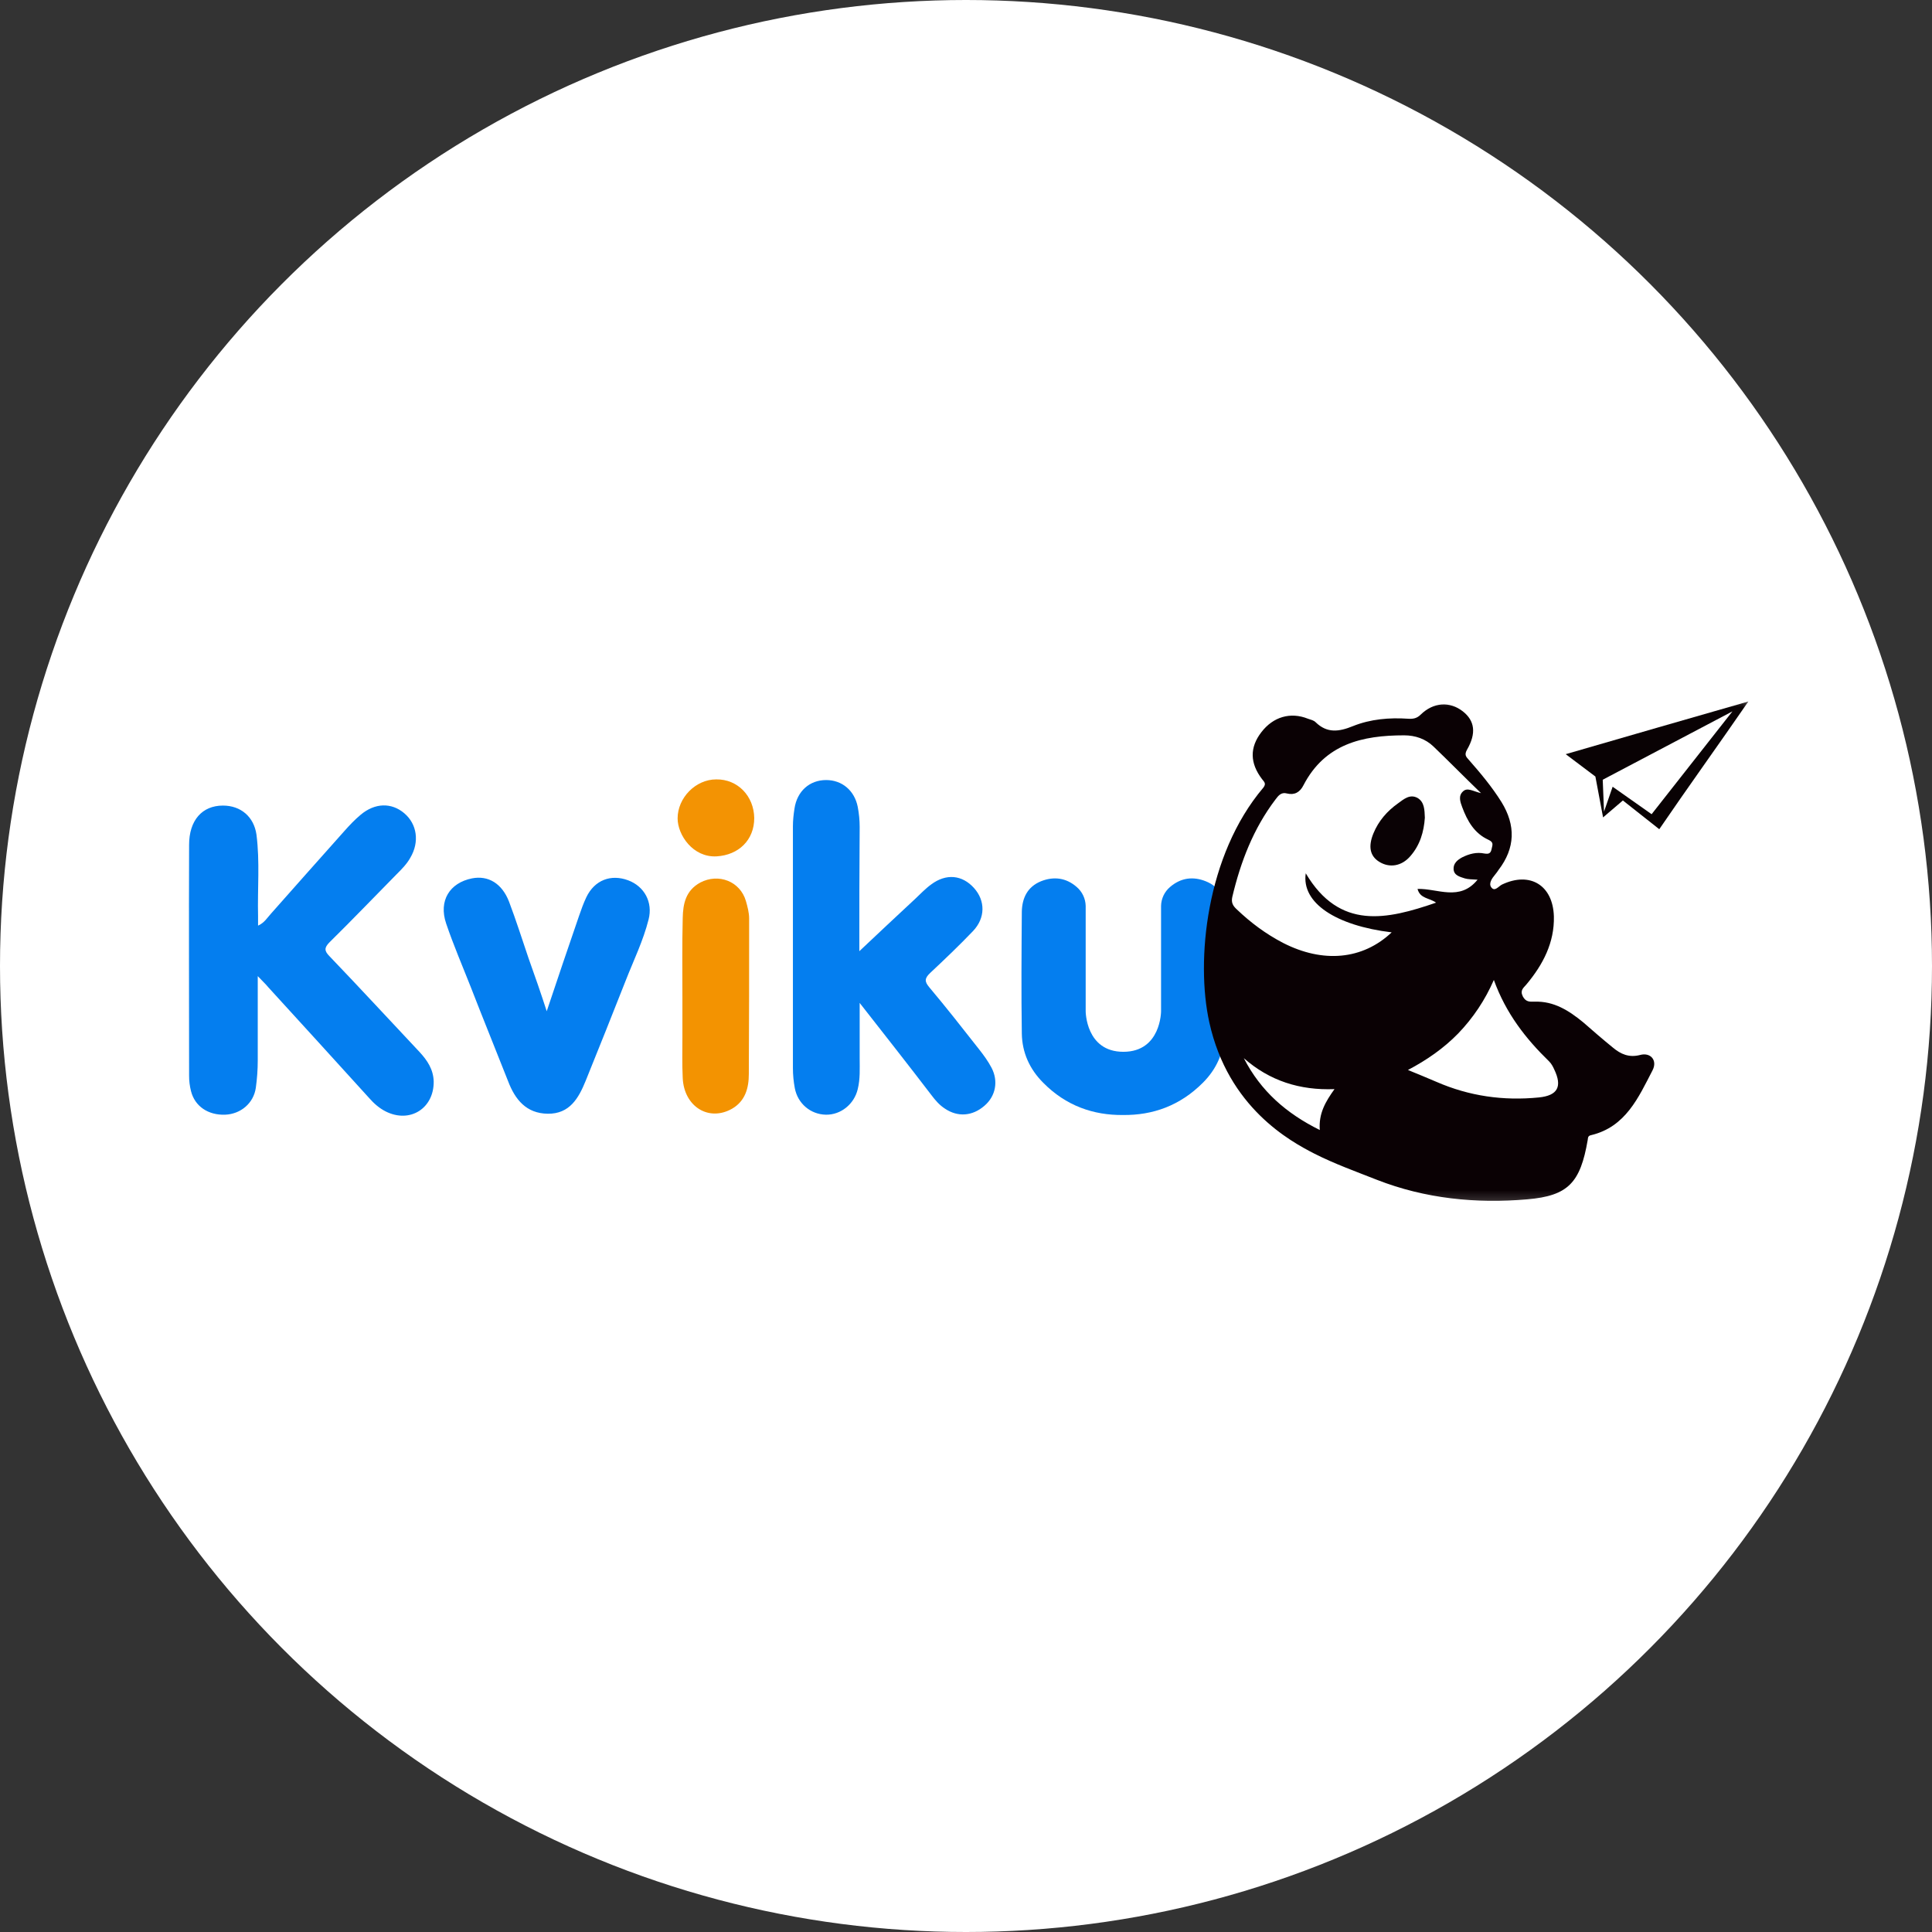 <svg width="56" height="56" viewBox="0 0 56 56" fill="none" xmlns="http://www.w3.org/2000/svg">
  <rect x="0" y="0" width="56" height="56" fill="#333333" stroke="none"/>
  <circle cx="28" cy="28" r="28" fill="white" />
  <mask id="mask0_527_1177" style="mask-type:luminance" maskUnits="userSpaceOnUse" x="5" y="20" width="46" height="16">
    <path d="M51 20H5V35.443H51V20Z" fill="white" />
  </mask>
  <g mask="url(#mask0_527_1177)">
    <path
      d="M7.471 28.293V30.736C7.471 31.005 7.452 31.264 7.415 31.532C7.35 31.977 6.98 32.291 6.527 32.31C6.036 32.328 5.647 32.069 5.536 31.625C5.499 31.48 5.48 31.33 5.481 31.18C5.481 28.95 5.472 26.719 5.481 24.489C5.481 23.776 5.86 23.35 6.462 23.35C6.98 23.35 7.36 23.674 7.434 24.193C7.535 24.979 7.461 25.766 7.48 26.553V26.83C7.665 26.747 7.748 26.599 7.85 26.488C8.563 25.683 9.276 24.878 9.988 24.081C10.136 23.915 10.284 23.758 10.451 23.619C10.867 23.267 11.349 23.258 11.719 23.573C12.089 23.887 12.163 24.405 11.895 24.859C11.793 25.044 11.645 25.192 11.497 25.34C10.849 25.997 10.21 26.664 9.553 27.311C9.396 27.469 9.396 27.561 9.553 27.719C10.432 28.635 11.293 29.57 12.163 30.495C12.385 30.736 12.561 30.995 12.571 31.347C12.58 32.124 11.886 32.569 11.182 32.217C10.997 32.124 10.839 31.986 10.701 31.828C9.72 30.745 8.748 29.681 7.776 28.616C7.702 28.524 7.619 28.45 7.471 28.293ZM24.908 27.571C25.436 27.071 25.982 26.562 26.528 26.053C26.676 25.914 26.824 25.757 26.991 25.636C27.425 25.312 27.889 25.359 28.231 25.738C28.564 26.108 28.564 26.608 28.203 26.988C27.805 27.404 27.388 27.802 26.963 28.2C26.796 28.358 26.796 28.45 26.935 28.616C27.426 29.2 27.898 29.801 28.37 30.403C28.509 30.579 28.638 30.755 28.74 30.949C28.944 31.338 28.86 31.773 28.536 32.05C28.185 32.356 27.759 32.384 27.389 32.134C27.231 32.032 27.111 31.893 27 31.745C26.334 30.875 25.658 30.014 24.918 29.07V30.671C24.918 30.967 24.936 31.273 24.862 31.569C24.76 32.004 24.371 32.319 23.936 32.31C23.492 32.3 23.122 31.986 23.038 31.541C23.002 31.349 22.983 31.154 22.983 30.958V23.952C22.983 23.776 23.002 23.609 23.029 23.434C23.104 22.934 23.464 22.61 23.946 22.61C24.408 22.61 24.769 22.915 24.862 23.387C24.899 23.581 24.918 23.776 24.918 23.97C24.908 25.173 24.908 26.395 24.908 27.571ZM15.847 29.311C16.171 28.339 16.477 27.441 16.782 26.553C16.846 26.367 16.912 26.182 16.995 26.007C17.235 25.507 17.708 25.331 18.207 25.516C18.679 25.692 18.929 26.154 18.799 26.654C18.642 27.275 18.364 27.839 18.133 28.431C17.752 29.399 17.366 30.364 16.976 31.328C16.773 31.828 16.513 32.291 15.875 32.282C15.255 32.273 14.931 31.874 14.727 31.338C14.366 30.421 13.996 29.514 13.644 28.607C13.404 27.997 13.144 27.395 12.931 26.766C12.709 26.108 13.033 25.59 13.681 25.46C14.153 25.368 14.551 25.608 14.755 26.136C14.959 26.673 15.134 27.228 15.32 27.774C15.504 28.284 15.68 28.796 15.847 29.311Z"
      fill="#047EEF" />
    <path
      d="M19.78 28.895C19.78 28.136 19.77 27.368 19.789 26.609C19.798 26.201 19.872 25.813 20.298 25.581C20.826 25.304 21.455 25.544 21.621 26.118C21.668 26.285 21.714 26.451 21.714 26.627C21.714 28.126 21.714 29.635 21.705 31.134C21.705 31.533 21.603 31.912 21.224 32.134C20.548 32.523 19.826 32.078 19.789 31.245C19.77 30.857 19.78 30.459 19.78 30.07V28.895Z"
      fill="#F39301" />
    <path
      d="M21.862 23.712C21.862 24.35 21.409 24.785 20.77 24.822C20.085 24.859 19.641 24.202 19.641 23.721C19.641 23.128 20.159 22.591 20.761 22.591C21.381 22.582 21.853 23.073 21.862 23.712Z"
      fill="#F39303" />
    <path
      d="M35.504 26.424C35.504 26.025 35.347 25.701 34.949 25.544C34.579 25.396 34.227 25.442 33.913 25.711C33.834 25.779 33.77 25.862 33.725 25.956C33.681 26.05 33.656 26.153 33.654 26.257V29.311C33.654 29.311 33.654 30.487 32.561 30.487C31.469 30.487 31.469 29.311 31.469 29.311V26.257C31.466 26.153 31.442 26.05 31.397 25.956C31.353 25.862 31.289 25.779 31.21 25.711C30.904 25.442 30.544 25.396 30.173 25.544C29.785 25.702 29.627 26.025 29.618 26.423C29.609 27.599 29.6 28.783 29.618 29.959C29.627 30.505 29.84 30.986 30.238 31.384C30.895 32.051 31.691 32.328 32.552 32.319C33.413 32.328 34.2 32.051 34.866 31.384C35.264 30.986 35.477 30.505 35.486 29.959C35.514 28.783 35.504 27.608 35.504 26.424Z"
      fill="#047EEF" />
    <path
      d="M47.539 30.579C47.215 30.663 46.974 30.552 46.752 30.366C46.456 30.126 46.169 29.876 45.882 29.626C45.475 29.293 45.04 29.015 44.484 29.034C44.346 29.034 44.234 29.052 44.142 28.886C44.049 28.7 44.16 28.636 44.244 28.534C44.725 27.96 45.058 27.321 45.04 26.562C45.012 25.655 44.346 25.257 43.541 25.637C43.439 25.683 43.328 25.859 43.226 25.72C43.142 25.609 43.244 25.461 43.337 25.35C43.374 25.304 43.411 25.257 43.439 25.211C43.92 24.582 43.938 23.924 43.522 23.249C43.244 22.804 42.911 22.407 42.569 22.018C42.494 21.934 42.439 21.879 42.522 21.731C42.8 21.25 42.744 20.889 42.402 20.62C42.023 20.324 41.55 20.352 41.18 20.713C41.069 20.824 40.958 20.842 40.819 20.833C40.273 20.796 39.727 20.842 39.218 21.046C38.811 21.212 38.468 21.259 38.135 20.935C38.08 20.879 37.996 20.861 37.913 20.833C37.404 20.629 36.904 20.777 36.562 21.222C36.219 21.666 36.228 22.12 36.58 22.582C36.645 22.666 36.71 22.712 36.617 22.832C34.961 24.785 34.655 27.84 35.053 29.635C35.599 32.106 37.395 33.078 38.098 33.439C38.681 33.735 39.301 33.957 39.912 34.198C41.31 34.744 42.781 34.892 44.272 34.763C45.456 34.661 45.808 34.281 46.021 33.041C46.03 32.967 46.03 32.921 46.123 32.902C47.122 32.662 47.492 31.81 47.9 31.023C48.048 30.736 47.844 30.496 47.539 30.579ZM38.255 32.754C37.283 32.273 36.543 31.625 36.053 30.672C36.802 31.329 37.672 31.607 38.681 31.569C38.422 31.93 38.218 32.273 38.255 32.754ZM37.191 27.331C36.691 27.071 36.256 26.747 35.849 26.359C35.738 26.257 35.682 26.164 35.719 25.997C35.96 24.98 36.33 24.017 36.969 23.175C37.052 23.064 37.136 22.953 37.302 22.999C37.524 23.054 37.682 22.962 37.783 22.758C38.404 21.564 39.486 21.314 40.699 21.314C41.023 21.314 41.319 21.416 41.55 21.638C41.995 22.064 42.42 22.499 42.929 22.99C42.689 22.934 42.531 22.814 42.402 22.943C42.263 23.073 42.328 23.249 42.383 23.397C42.531 23.795 42.735 24.156 43.142 24.341C43.3 24.415 43.263 24.48 43.235 24.609C43.207 24.748 43.142 24.757 43.022 24.739C42.8 24.693 42.587 24.748 42.383 24.85C42.245 24.924 42.124 25.026 42.133 25.192C42.143 25.377 42.319 25.415 42.458 25.461C42.55 25.488 42.661 25.488 42.828 25.498C42.309 26.137 41.671 25.748 41.088 25.766C41.162 26.053 41.439 26.025 41.625 26.164C40.199 26.655 38.829 26.969 37.848 25.313C37.718 26.174 38.727 26.831 40.338 27.025C39.496 27.821 38.348 27.923 37.191 27.331ZM44.605 31.81C43.577 31.912 42.587 31.773 41.634 31.357C41.36 31.24 41.086 31.126 40.81 31.014C41.356 30.727 41.847 30.385 42.263 29.959C42.699 29.507 43.05 28.98 43.3 28.404C43.651 29.376 44.225 30.107 44.901 30.764C44.966 30.829 45.012 30.912 45.049 30.996C45.29 31.495 45.151 31.755 44.605 31.81Z"
      fill="#0A0104" />
    <path
      d="M45.383 21.86L46.243 22.508L46.466 23.693L47.04 23.202L48.095 24.035C48.89 22.869 49.835 21.555 50.677 20.333C48.911 20.839 47.147 21.348 45.383 21.86ZM47.873 23.6L46.743 22.804L46.493 23.526L46.456 22.601L50.215 20.62L47.873 23.6Z"
      fill="#090204" />
    <path
      d="M41.3 23.702C41.272 24.11 41.161 24.498 40.874 24.822C40.624 25.109 40.273 25.164 39.977 24.979C39.708 24.813 39.653 24.535 39.81 24.155C39.958 23.794 40.208 23.508 40.523 23.285C40.689 23.165 40.865 23.008 41.087 23.128C41.291 23.248 41.291 23.48 41.3 23.702Z"
      fill="#0A0205" />
  </g>
</svg>